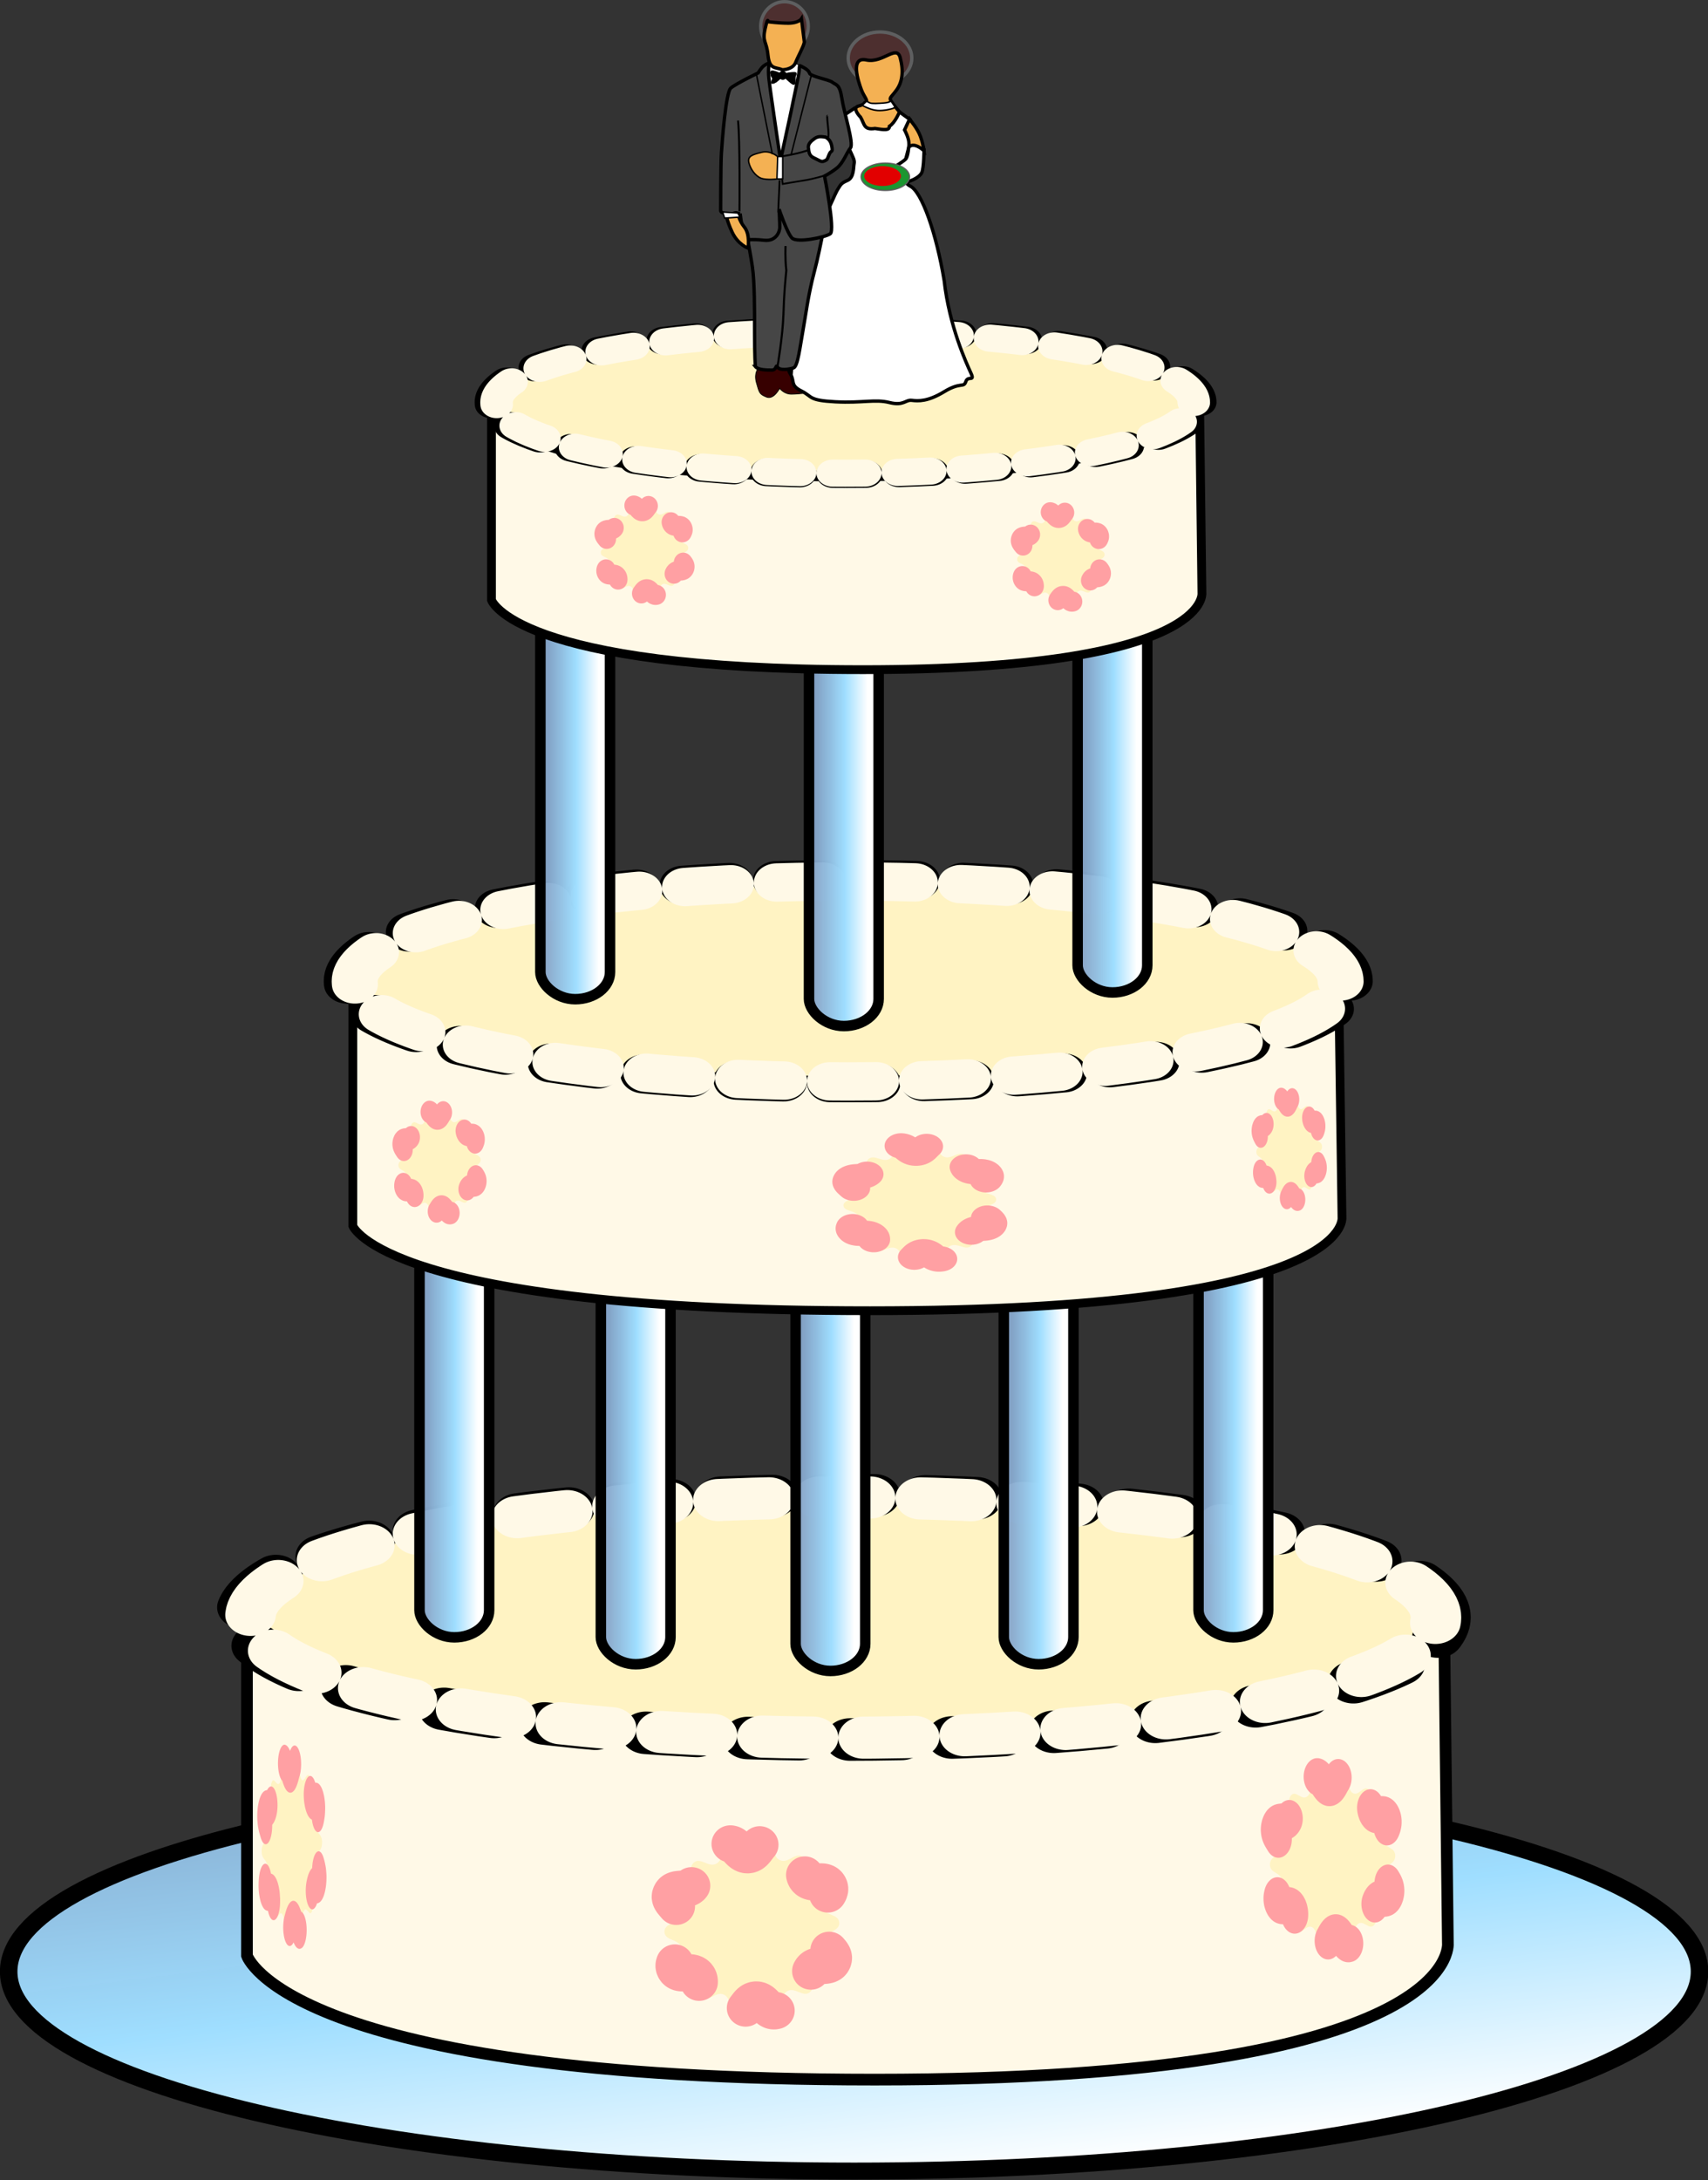<?xml version="1.0" encoding="UTF-8" standalone="no"?>
<!-- Created with Inkscape (http://www.inkscape.org/) -->
<svg
    xmlns:inkscape="http://www.inkscape.org/namespaces/inkscape"
    xmlns:rdf="http://www.w3.org/1999/02/22-rdf-syntax-ns#"
    xmlns="http://www.w3.org/2000/svg"
    xmlns:sodipodi="http://sodipodi.sourceforge.net/DTD/sodipodi-0.dtd"
    xmlns:cc="http://creativecommons.org/ns#"
    xmlns:xlink="http://www.w3.org/1999/xlink"
    xmlns:dc="http://purl.org/dc/elements/1.1/"
    xmlns:svg="http://www.w3.org/2000/svg"
    xmlns:ns1="http://sozi.baierouge.fr"
    id="svg2"
    sodipodi:docname="cake1_jarno_vasamaa_01.svg"
    viewBox="0 0 391.56 499.69"
    sodipodi:version="0.32"
    version="1.0"
    inkscape:output_extension="org.inkscape.output.svg.inkscape"
    y="0"
    x="0"
    inkscape:version="0.46"
  >
  <rect x="0" y="0" width="391.56" height="499.69" fill="#333333" stroke="none"/>
  <sodipodi:namedview
      id="base"
      bordercolor="#666666"
      inkscape:pageshadow="2"
      guidetolerance="10.0"
      pagecolor="#ffffff"
      gridtolerance="10.0"
      inkscape:zoom="0.98862121"
      objecttolerance="10.0"
      borderopacity="1.0"
      inkscape:current-layer="svg2"
      inkscape:cx="195.77954"
      inkscape:cy="249.84291"
      inkscape:window-y="32"
      inkscape:window-x="631"
      inkscape:window-height="715"
      showgrid="false"
      inkscape:pageopacity="0.0"
      inkscape:window-width="641"
  />
  <defs
      id="defs3"
    >
    <linearGradient
        id="linearGradient2340"
      >
      <stop
          id="stop2342"
          style="stop-color:#7d92b9;stop-opacity:.929"
          offset="0"
      />
      <stop
          id="stop2348"
          style="stop-color:#9fdeff"
          offset=".5"
      />
      <stop
          id="stop2350"
          style="stop-color:#ffffff"
          offset=".783"
      />
      <stop
          id="stop2344"
          style="stop-color:#ffffff"
          offset="1"
      />
    </linearGradient
    >
    <linearGradient
        id="linearGradient2346"
        y2="215.59"
        xlink:href="#linearGradient2340"
        gradientUnits="userSpaceOnUse"
        y1="215.59"
        gradientTransform="matrix(.356 0 0 2.643 -62.031 -157.99)"
        x2="671.51"
        x1="606.44"
    />
    <linearGradient
        id="linearGradient2358"
        y2="220.73"
        xlink:href="#linearGradient2340"
        gradientUnits="userSpaceOnUse"
        y1="220.73"
        gradientTransform="matrix(.356 0 0 2.643 -62.031 -163.81)"
        x2="818.71"
        x1="753.65"
    />
    <linearGradient
        id="linearGradient2366"
        y2="221.46"
        xlink:href="#linearGradient2340"
        gradientUnits="userSpaceOnUse"
        y1="221.46"
        gradientTransform="matrix(.356 0 0 2.643 -62.031 -163.81)"
        x2="976.82"
        x1="911.75"
    />
    <linearGradient
        id="linearGradient2374"
        y2="220.73"
        xlink:href="#linearGradient2340"
        gradientUnits="userSpaceOnUse"
        y1="220.73"
        gradientTransform="matrix(.356 0 0 2.643 -60.092 -163.81)"
        x2="1140.4"
        x1="1075.3"
    />
    <linearGradient
        id="linearGradient2382"
        y2="215.59"
        xlink:href="#linearGradient2340"
        gradientUnits="userSpaceOnUse"
        y1="215.59"
        gradientTransform="matrix(.356 0 0 2.643 -62.031 -157.99)"
        x2="1303.9"
        x1="1238.9"
    />
    <linearGradient
        id="linearGradient2390"
        y2="147.36"
        xlink:href="#linearGradient2340"
        gradientUnits="userSpaceOnUse"
        y1="147.36"
        gradientTransform="matrix(.356 0 0 2.643 -62.031 -161.87)"
        x2="769.64"
        x1="704.58"
    />
    <linearGradient
        id="linearGradient2398"
        y2="151.77"
        xlink:href="#linearGradient2340"
        gradientUnits="userSpaceOnUse"
        y1="151.77"
        gradientTransform="matrix(.356 0 0 2.643 -62.031 -165.75)"
        x2="987.72"
        x1="922.66"
    />
    <linearGradient
        id="linearGradient2406"
        y2="147.36"
        xlink:href="#linearGradient2340"
        gradientUnits="userSpaceOnUse"
        y1="147.36"
        gradientTransform="matrix(.356 0 0 2.643 -62.031 -163.81)"
        x2="1205.8"
        x1="1140.7"
    />
    <linearGradient
        id="linearGradient2416"
        y2="559.08"
        xlink:href="#linearGradient2340"
        gradientUnits="userSpaceOnUse"
        y1="736.55"
        gradientTransform="scale(1.996 0.501)"
        x2="210.13"
        x1="121.58"
    />
  </defs
  >
  <g
      id="layer1"
      transform="matrix(.794 0 0 .794 -27.028 -18.769)"
    >
    <path
        id="path2408"
        style="stroke-linejoin:round;fill-rule:evenodd;stroke:#000000;stroke-linecap:round;stroke-width:2.191;fill:url(#linearGradient2416)"
        transform="matrix(2.309 0 0 -2.239 -517.61 1317.7)"
        d="m451.43 323.79c0.02 14.21-47.32 25.72-105.72 25.72-58.39 0-105.73-11.51-105.71-25.72-0.02-14.2 47.32-25.72 105.71-25.72 58.4 0 105.74 11.52 105.72 25.72z"
    />
    <path
        id="path2125"
        style="stroke-linejoin:round;fill-rule:evenodd;stroke:#000000;stroke-linecap:round;stroke-width:2.191;fill:#fff3c3"
        transform="matrix(1.618 0 0 -1.349 -280.84 926.83)"
        d="m451.43 323.79c0.02 14.21-47.32 25.72-105.72 25.72-58.39 0-105.73-11.51-105.71-25.72-0.02-14.2 47.32-25.72 105.71-25.72 58.4 0 105.74 11.52 105.72 25.72z"
    />
    <path
        id="path2133"
        style="fill-rule:evenodd;stroke:#000000;stroke-width:3.374;fill:#fff9e7"
        d="m105.34 490.26v97.86s11.33 35.8 181.3 35.8c169.98 0 165.44-39.38 165.44-39.38l-1.13-96.67s-10.2 37-175.64 37-169.97-34.61-169.97-34.61z"
    />
    <path
        id="path2334"
        style="stroke-linejoin:round;stroke:#000000;stroke-linecap:round;stroke-dasharray:8.958, 8.958;stroke-width:8.958;fill:none"
        transform="matrix(1.645 0 0 -1.371 -291.29 934.41)"
        d="m451.43 323.79c0.02 14.21-47.32 25.72-105.72 25.72-58.39 0-105.73-11.51-105.71-25.72-0.02-14.2 47.32-25.72 105.71-25.72 58.4 0 105.74 11.52 105.72 25.72z"
    />
    <path
        id="path2336"
        style="stroke-linejoin:round;stroke:#fff9e7;stroke-linecap:round;stroke-dasharray:9.021, 9.021;stroke-width:9.021;fill:none"
        transform="matrix(1.619 0 0 -1.349 -282.23 927.34)"
        d="m451.43 323.79c0.02 14.21-47.32 25.72-105.72 25.72-58.39 0-105.73-11.51-105.71-25.72-0.02-14.2 47.32-25.72 105.71-25.72 58.4 0 105.74 11.52 105.72 25.72z"
    />
    <rect
        id="rect2135"
        style="stroke-linejoin:round;fill-rule:evenodd;stroke:#000000;stroke-linecap:round;stroke-width:3.03;fill:url(#linearGradient2346)"
        rx="12.875"
        ry="7.833"
        height="168.93"
        width="20.111"
        y="327.33"
        x="155.16"
    />
    <rect
        id="rect2137"
        style="stroke-linejoin:round;fill-rule:evenodd;stroke:#000000;stroke-linecap:round;stroke-width:3.03;fill:url(#linearGradient2382)"
        rx="12.875"
        ry="7.833"
        height="168.93"
        width="20.111"
        y="327.33"
        x="380.09"
    />
    <rect
        id="rect2139"
        style="stroke-linejoin:round;fill-rule:evenodd;stroke:#000000;stroke-linecap:round;stroke-width:3.03;fill:url(#linearGradient2366)"
        rx="12.875"
        ry="7.833"
        height="168.93"
        width="20.111"
        y="337.03"
        x="263.75"
    />
    <rect
        id="rect2141"
        style="stroke-linejoin:round;fill-rule:evenodd;stroke:#000000;stroke-linecap:round;stroke-width:3.03;fill:url(#linearGradient2374)"
        rx="12.875"
        ry="7.833"
        height="168.93"
        width="20.111"
        y="335.09"
        x="323.86"
    />
    <rect
        id="rect2143"
        style="stroke-linejoin:round;fill-rule:evenodd;stroke:#000000;stroke-linecap:round;stroke-width:3.03;fill:url(#linearGradient2358)"
        rx="12.875"
        ry="7.833"
        height="168.93"
        width="20.111"
        y="335.09"
        x="207.52"
    />
    <path
        id="path2131"
        style="fill-rule:evenodd;stroke:#000000;stroke-width:2.533;fill:#fff9e7"
        d="m135.91 310.58v66.92s9.34 24.48 149.33 24.48c140 0 136.27-26.93 136.27-26.93l-0.93-66.1s-8.4 25.29-144.67 25.29c-136.26 0-140-23.66-140-23.66z"
    />
    <path
        id="path2121"
        style="stroke-linejoin:round;fill-rule:evenodd;stroke:#000000;stroke-linecap:round;stroke-width:2.191;fill:#fff3c3"
        transform="matrix(1.346 0 0 -1.122 -186.61 669.89)"
        d="m451.43 323.79c0.02 14.21-47.32 25.72-105.72 25.72-58.39 0-105.73-11.51-105.71-25.72-0.02-14.2 47.32-25.72 105.71-25.72 58.4 0 105.74 11.52 105.72 25.72z"
    />
    <g
        id="g2322"
        transform="matrix(.97 0 0 .97 -62.031 -163.81)"
      >
      <path
          id="path2320"
          style="stroke-linejoin:round;stroke:#000000;stroke-linecap:round;stroke-dasharray:9.864, 9.864;stroke-width:9.864;fill:none"
          transform="matrix(1.411 0 0 -1.176 -136.27 866)"
          d="m451.43 323.79c0.02 14.21-47.32 25.72-105.72 25.72-58.39 0-105.73-11.51-105.71-25.72-0.02-14.2 47.32-25.72 105.71-25.72 58.4 0 105.74 11.52 105.72 25.72z"
      />
      <path
          id="path2318"
          style="stroke-linejoin:round;stroke:#fff9e7;stroke-linecap:round;stroke-dasharray:9.864, 9.864;stroke-width:9.864;fill:none"
          transform="matrix(1.388 0 0 -1.157 -128.5 859.93)"
          d="m451.43 323.79c0.02 14.21-47.32 25.72-105.72 25.72-58.39 0-105.73-11.51-105.71-25.72-0.02-14.2 47.32-25.72 105.71-25.72 58.4 0 105.74 11.52 105.72 25.72z"
      />
    </g
    >
    <rect
        id="rect2147"
        style="stroke-linejoin:round;fill-rule:evenodd;stroke:#000000;stroke-linecap:round;stroke-width:3.03;fill:url(#linearGradient2398)"
        rx="12.875"
        ry="7.833"
        height="168.93"
        width="20.111"
        y="150.88"
        x="267.62"
    />
    <rect
        id="rect2145"
        style="stroke-linejoin:round;fill-rule:evenodd;stroke:#000000;stroke-linecap:round;stroke-width:3.03;fill:url(#linearGradient2406)"
        rx="12.875"
        ry="7.833"
        height="168.93"
        width="20.111"
        y="141.19"
        x="345.18"
    />
    <rect
        id="rect2149"
        style="stroke-linejoin:round;fill-rule:evenodd;stroke:#000000;stroke-linecap:round;stroke-width:3.03;fill:url(#linearGradient2390)"
        rx="12.875"
        ry="7.833"
        height="168.93"
        width="20.111"
        y="143.13"
        x="190.06"
    />
    <path
        id="path2129"
        style="fill-rule:evenodd;stroke:#000000;stroke-width:2.545;fill:#fff9e7"
        d="m175.94 141.86v54.97s6.71 20.11 107.26 20.11 97.87-22.12 97.87-22.12l-0.67-54.3s-6.03 20.78-103.9 20.78c-97.88 0-100.56-19.44-100.56-19.44z"
    />
    <path
        id="path1358"
        style="stroke-linejoin:round;fill-rule:evenodd;stroke:#000000;stroke-linecap:round;stroke-width:2.191;fill:#fff3c3"
        transform="matrix(.97 0 0 -.808 -56.491 402.01)"
        d="m451.43 323.79c0.02 14.21-47.32 25.72-105.72 25.72-58.39 0-105.73-11.51-105.71-25.72-0.02-14.2 47.32-25.72 105.71-25.72 58.4 0 105.74 11.52 105.72 25.72z"
    />
    <g
        id="g2326"
        transform="matrix(.686 0 0 .686 37.031 -193.1)"
      >
      <path
          id="path2328"
          style="stroke-linejoin:round;stroke:#000000;stroke-linecap:round;stroke-dasharray:9.864, 9.864;stroke-width:9.864;fill:none"
          transform="matrix(1.411 0 0 -1.176 -136.27 866)"
          d="m451.43 323.79c0.02 14.21-47.32 25.72-105.72 25.72-58.39 0-105.73-11.51-105.71-25.72-0.02-14.2 47.32-25.72 105.71-25.72 58.4 0 105.74 11.52 105.72 25.72z"
      />
      <path
          id="path2330"
          style="stroke-linejoin:round;stroke:#fff9e7;stroke-linecap:round;stroke-dasharray:9.864, 9.864;stroke-width:9.864;fill:none"
          transform="matrix(1.388 0 0 -1.157 -128.5 859.93)"
          d="m451.43 323.79c0.02 14.21-47.32 25.72-105.72 25.72-58.39 0-105.73-11.51-105.71-25.72-0.02-14.2 47.32-25.72 105.71-25.72 58.4 0 105.74 11.52 105.72 25.72z"
      />
    </g
    >
    <path
        id="path2176"
        style="fill-rule:evenodd;stroke:#000000;stroke-width:.21px;fill:#370000"
        d="m253.26 129.44s-1.68 1.68-0.84 4.62 0.84 3.36 2.94 4.2 3.78-2.52 3.78-2.52 1.26 1.68 3.36 1.68 5.04-0.42 5.04-0.42l-5.46-10.92-8.82 3.36z"
    />
    <path
        id="path2167"
        style="stroke-linejoin:round;stroke:#5e5f60;stroke-linecap:round;stroke-width:.97;fill:#4d2f2f"
        d="m267.41 31.237c0 3.928-3.07 7.113-6.86 7.113s-6.87-3.185-6.87-7.113c0-3.929 3.08-7.113 6.87-7.113s6.86 3.184 6.86 7.113z"
    />
    <path
        id="path2165"
        style="fill-rule:evenodd;stroke:#000000;stroke-width:.21px;fill:#ffffff"
        d="m254.1 43.772l2.94-3.359 5.04 0.42 3.36 2.099-3.78 31.076-5.88-6.719-1.68-23.517z"
    />
    <path
        id="path2190"
        style="stroke-opacity:.357;stroke:#000000;stroke-width:.21px;fill:none"
        d="m255.93 44.956l2.24 2.348 2.06-3.207 1.66 2.92 2.75-2.347"
    />
    <path
        id="path2143"
        style="fill-rule:evenodd;stroke:#000000;stroke-width:.97;fill:#ffffff"
        d="m281.05 54.683l-3.75 2.498s1.05 7.494 2.09 9.784 1.45 2.914 1.25 3.955c-0.21 1.041 0 3.956-1.88 4.788-1.87 0.833-1.87 1.041-2.91 2.707-1.04 1.665-11.24 25.395-11.24 25.395l-2.09 27.06s-1.45-1.24-0.2 0.84c1.24 2.08-0.21 3.12 3.12 4.79 3.33 1.66 1.87 2.7 9.78 3.12 7.91 0.41 11.45-0.83 15.62 0.21 4.16 1.04 4.58-0.84 6.45-0.63s4.58 0.42 9.37-2.5c4.79-2.91 5.62-1.04 6.24-2.91 0.63-1.87 2.71 0.21 1.46-2.5s-6.25-13.53-7.7-26.65c-2.29-13.735-6.46-25.601-9.79-27.266-3.54-1.874-1.45-7.286-1.45-7.286l1.45-5.621v-6.245l-4.58-3.331-11.24-0.208z"
    />
    <path
        id="path2272"
        style="fill-rule:evenodd;stroke:#000000;stroke-width:.97;fill:#464646"
        d="m252.12 129.42s-0.21-3.13-0.21-9.79 0-14.57-0.63-18.94c-0.62-4.372-3.33-18.528-3.33-18.528l24.98 1.665s-1.87 11.033-3.74 18.113c-1.88 7.08-2.5 12.7-3.34 17.28-0.83 4.58-1.45 10.2-2.7 10.61-1.25 0.42-3.96 0.84-4.58-0.2-0.63-1.05-0.21 0.83-1.67 0.83-1.45 0-3.95 0-4.78-1.04z"
    />
    <path
        id="path2169"
        style="stroke-linejoin:round;stroke:#5e5f60;stroke-linecap:round;stroke-width:.97;fill:#4d2f2f"
        d="m297.3 40.413c0 4.162-4.11 7.536-9.18 7.536s-9.18-3.374-9.18-7.536c0-4.163 4.11-7.537 9.18-7.537s9.18 3.374 9.18 7.537z"
    />
    <path
        id="path2119"
        style="fill-rule:evenodd;stroke:#000000;stroke-width:.97;fill:#464646"
        d="m247.74 85.284s-3.12 0.209-4.37 0c-1.25-0.208-1.25-0.832-1.25-0.832s0-13.532 0.21-16.654c0.21-3.123 1.25-17.487 2.71-18.736 1.45-1.249 7.91-4.372 7.91-4.372s0.83-1.457 1.66-2.081c0.84-0.625 1.67-0.833 1.67-0.833s-0.63 1.041-0.21 4.788 3.33 23.315 3.33 23.315 5.41-24.564 5.41-26.021c0-1.458 0.21-1.249 0.21-1.249s2.5 1.04 2.71 2.081 5.62 1.874 6.66 2.707c1.04 0.832 2.08 0.416 2.71 4.579 0.62 4.164 3.54 13.115 2.49 14.364-1.04 1.25-2.08 4.372-3.95 5.829-1.87 1.458-3.54 2.29-3.54 2.29s3.12 15.613 1.67 16.654c-1.46 1.041-9.58 2.707-11.04 1.249-1.45-1.457-3.74-8.327-3.74-8.327s0.2 3.956 0.2 5.205-1.04 4.163-4.58 3.747c-3.54-0.417-5.83 0-5.83 0l-1.04-7.703z"
    />
    <path
        id="path2276"
        style="stroke:#000000;stroke-width:.546;fill:none"
        d="m260.03 68.722s7.07-1.041 9.99-2.915c2.91-1.873 3.54-1.457 3.12-5.204s-0.21-3.539-0.21-3.539"
    />
    <path
        id="path2173"
        style="fill-rule:evenodd;stroke:#000000;stroke-width:.97;fill:#ffffff"
        d="m272.41 63.217c-0.97-0.081-2.03-0.407-3.17 0.406s-1.95 1.625-1.79 2.763c0.17 1.138 0.17 2.194 1.63 2.844s2.03 1.3 2.92 0.894c0.9-0.406 0.82-0.325 1.39-1.788 0.56-1.462 1.05-0.569 0.89-1.95s-0.57-2.438-1.87-3.169z"
    />
    <path
        id="path2123"
        style="stroke:#000000;stroke-width:.609;fill:none"
        d="m258.57 129.21s1.46-8.53 1.67-14.78c0.21-6.24 0.41-8.32 0.83-12.7-0.42-3.952-0.21-7.074-0.21-7.074"
    />
    <path
        id="path2280"
        style="fill-rule:evenodd;stroke:#000000;stroke-width:.97;fill:#f4b153"
        d="m243.58 85.076s0.21 2.082 1.87 5.621c1.67 3.539 4.58 4.58 4.58 4.58s0.63-3.956-1.04-6.037c-1.66-2.082-1.87-3.956-1.87-3.956s-0.42-0.624-1.87 0.209c-1.46 0.832-1.67-0.417-1.67-0.417z"
    />
    <path
        id="path2127"
        style="fill-rule:evenodd;stroke:#000000;stroke-width:.42;fill:#f4b153"
        d="m258.57 75.292v-6.453s-2.08-1.874-4.58-1.249c-2.5 0.624-4.16 1.04-3.75 2.914 0.42 1.874 1.88 3.955 3.54 4.58 1.67 0.624 4.79 0.208 4.79 0.208z"
    />
    <path
        id="path2283"
        style="fill-rule:evenodd;stroke:#000000;stroke-width:.42;fill:#ffffff"
        d="m258.57 68.839h1.46v6.453h-1.67l0.21-6.453z"
    />
    <path
        id="path2135"
        style="stroke:#000000;stroke-width:.504;fill:none"
        d="m259.82 75.084l0.21 1.665s3.53-0.624 6.24-1.041c2.71-0.416 6.04-1.457 6.04-1.457"
    />
    <path
        id="path2137"
        style="fill-rule:evenodd;stroke:#000000;stroke-width:.97;fill:#f4b153"
        d="m281.88 54.266c1.67-0.416 1.88-1.041 1.88-1.041 1.25-0.416-0.21-1.457-1.04-3.747-0.84-2.29-3.33-9.576 1.45-8.535 4.79 1.041 8.75-4.58 9.79-0.624 1.04 3.955 0.59 7.02-1.07 9.31-1.67 2.29-2.26 2.139-1.43 3.388s2.29 2.915 2.29 2.915-1.25 3.122-2.91 4.163c0 1.249-1.46 1.041-4.17 0.625-3.27 0.482-2.95-1.174-4.17-3.274-0.8-0.776-2.28-2.763-0.62-3.18z"
    />
    <path
        id="path2145"
        style="fill-rule:evenodd;stroke:#000000;stroke-width:.97;fill:#ffffff"
        d="m296.46 65.712s-0.21 2.915-0.84 3.748c-0.62 0.832-5.62 3.747-5.62 3.747s-1.45 3.747 2.5 3.539c3.96-0.209 7.08-1.874 7.7-3.331 0.63-1.457 0.63-6.662 0.63-6.662s-1.67-1.665-2.71-1.665-1.66 0.624-1.66 0.624z"
    />
    <path
        id="path2141"
        style="fill-rule:evenodd;stroke:#000000;stroke-width:.97;fill:#f4b153"
        d="m296.66 58.013l-1.45 3.123s1.25 2.29 1.25 3.747 0.2 1.041 0.2 1.041 0.63-0.624 1.88-0.208 2.29 1.457 2.29 1.457-0.21-1.873-1.04-4.163c-0.84-2.29-2.71-4.372-3.13-4.997z"
    />
    <path
        id="path2147"
        style="stroke-linejoin:round;stroke:#5e5f60;stroke-linecap:round;stroke-width:.353;fill:#1b9630"
        d="m296.65 74.668c0 2.185-3.13 3.956-7 3.956-3.86 0-7-1.771-6.99-3.956-0.01-2.185 3.13-3.957 6.99-3.957 3.87 0 7 1.772 7 3.957z"
    />
    <path
        id="path2163"
        style="fill-rule:evenodd;stroke:#000000;stroke-width:.97;fill:#f4b153"
        d="m259.98 43.772c-2.1-0.84-3.78 0-4.2-4.199-0.42-4.2-1.68-3.78-0.84-7.559 0.84-3.78 0.84-2.1 0.84-2.1s2.94 0.42 5.88 0.42 3.78-1.26 3.78-1.26l0.84 6.719c-0.29 1.471-1.68 3.78-2.52 5.88-0.84 2.099-3.78 2.099-3.78 2.099z"
    />
    <path
        id="path2178"
        style="stroke:#000000;stroke-width:.42;fill:none"
        d="m252.42 44.994l4.62 23.135"
    />
    <path
        id="path2180"
        style="stroke:#000000;stroke-width:.42;fill:none"
        d="m268.3 45.338l-5.8 22.791"
    />
    <path
        id="path2182"
        style="stroke:#000000;stroke-width:.525;fill:none"
        d="m258.72 84.927l0.42-9.239"
    />
    <path
        id="path2186"
        style="fill-rule:evenodd;stroke:#000000;stroke-width:.291px;fill:#000000"
        d="m256.89 44.144c-0.23 0.034-0.38 0.165-0.37 0.448 0.07 1.128 0.67 1.413 0.61 1.789-0.07 0.376-0.87 1.408 0.06 1.314 0.57-0.056 1.48-0.758 2.15-1.454 0.19 0.18 0.44 0.299 0.72 0.299 0.32 0 0.59-0.154 0.79-0.383 1 0.956 2.17 2.042 2.49 1.818 0.53-0.376 0.13-1.502 0.33-2.349 0.21-0.846 0.67-1.128-0.87-1.034-0.73 0.044-1.34 0.159-1.81 0.261-0.19-0.348-0.52-0.588-0.93-0.588-0.38 0-0.71 0.211-0.9 0.522-0.47-0.171-1.63-0.734-2.27-0.643z"
    />
    <path
        id="path2205"
        style="fill:#e20000"
        d="m294.16 74.463c0 1.584-2.37 2.868-5.3 2.868-2.92 0-5.29-1.284-5.29-2.868s2.37-2.867 5.29-2.867c2.93 0 5.3 1.283 5.3 2.867z"
    />
    <path
        id="path2215"
        style="fill-rule:evenodd;stroke:#000000;stroke-width:.42;fill:#ffffff"
        d="m242.68 84.834l0.59 1.766 4.41-0.295-0.59-1.176-4.41-0.295z"
    />
    <path
        id="path2293"
        style="fill-rule:evenodd;stroke:#000000;stroke-width:.444;fill:#ffffff"
        d="m284.27 52.808l-1.04 1.006s-0.52 0.149 0.37 0.559c0.9 0.41 2.13 1.006 3.8 1.155 1.68 0.149 4.32-0.447 4.7-0.708 0.37-0.26 0.37-0.298 0.37-0.298l-1.19-1.751s-0.41 0.484-2.05 0.596-3.39 0.261-4.06-0.037-0.9-0.522-0.9-0.522z"
    />
    <path
        id="path2306"
        style="stroke:#000000;stroke-width:.567;fill:none"
        d="m247.54 84.66s0.2-20.818-0.42-26.23"
    />
    <path
        id="path2426"
        style="stroke-linejoin:round;fill-rule:evenodd;stroke:#ffa0a3;stroke-linecap:round;stroke-dasharray:25, 50;stroke-width:25;fill:#fff3c3"
        transform="matrix(.15 0 0 .429 132.71 385.81)"
        d="m-80 454.36c-5.829 1.67-7.311-7.47-13.364-7.15-6.054 0.33-6.543 9.58-12.516 8.55-5.98-1.03-3.35-9.91-8.94-12.24-5.6-2.33-10.05 5.79-14.99 2.27-4.93-3.52 1.29-10.38-2.74-14.91s-11.56 0.85-14.49-4.46c-2.92-5.31 5.67-8.79 4-14.62s-10.79-4.25-11.12-10.3c-0.32-6.05 8.92-5.46 9.95-11.44 1.03-5.97-7.88-8.51-5.55-14.1 2.33-5.6 10.4-1.06 13.92-6 3.52-4.93-3.4-11.08 1.13-15.11s9.83 3.56 15.14 0.64 1.74-11.46 7.57-13.13c5.83-1.66 7.31 7.48 13.364 7.15s6.543-9.57 12.518-8.54c5.975 1.02 3.343 9.9 8.939 12.24 5.596 2.33 10.049-5.79 14.986-2.27 4.936 3.52-1.287 10.37 2.743 14.9s11.565-0.85 14.486 4.46c2.92 5.31-5.661 8.79-3.996 14.62s10.79 4.25 11.116 10.3c0.327 6.06-8.914 5.47-9.943 11.44-1.029 5.98 7.878 8.51 5.545 14.11-2.332 5.59-10.402 1.05-13.921 5.99s3.405 11.08-1.124 15.11-9.83-3.56-15.143-0.64c-5.312 2.92-1.741 11.47-7.57 13.13z"
    />
    <path
        id="path2430"
        style="stroke-linejoin:round;fill-rule:evenodd;stroke:#ffa0a3;stroke-linecap:round;stroke-dasharray:25, 50;stroke-width:25;fill:#fff3c3"
        transform="matrix(.434 0 0 .429 292.79 409.08)"
        d="m-80 454.36c-5.829 1.67-7.311-7.47-13.364-7.15-6.054 0.33-6.543 9.58-12.516 8.55-5.98-1.03-3.35-9.91-8.94-12.24-5.6-2.33-10.05 5.79-14.99 2.27-4.93-3.52 1.29-10.38-2.74-14.91s-11.56 0.85-14.49-4.46c-2.92-5.31 5.67-8.79 4-14.62s-10.79-4.25-11.12-10.3c-0.32-6.05 8.92-5.46 9.95-11.44 1.03-5.97-7.88-8.51-5.55-14.1 2.33-5.6 10.4-1.06 13.92-6 3.52-4.93-3.4-11.08 1.13-15.11s9.83 3.56 15.14 0.64 1.74-11.46 7.57-13.13c5.83-1.66 7.31 7.48 13.364 7.15s6.543-9.57 12.518-8.54c5.975 1.02 3.343 9.9 8.939 12.24 5.596 2.33 10.049-5.79 14.986-2.27 4.936 3.52-1.287 10.37 2.743 14.9s11.565-0.85 14.486 4.46c2.92 5.31-5.661 8.79-3.996 14.62s10.79 4.25 11.116 10.3c0.327 6.06-8.914 5.47-9.943 11.44-1.029 5.98 7.878 8.51 5.545 14.11-2.332 5.59-10.402 1.05-13.921 5.99s3.405 11.08-1.124 15.11-9.83-3.56-15.143-0.64c-5.312 2.92-1.741 11.47-7.57 13.13z"
    />
    <path
        id="path2434"
        style="stroke-linejoin:round;fill-rule:evenodd;stroke:#ffa0a3;stroke-linecap:round;stroke-dasharray:25, 50;stroke-width:25;fill:#fff3c3"
        transform="matrix(.311 0 0 .429 448.65 389.69)"
        d="m-80 454.36c-5.829 1.67-7.311-7.47-13.364-7.15-6.054 0.33-6.543 9.58-12.516 8.55-5.98-1.03-3.35-9.91-8.94-12.24-5.6-2.33-10.05 5.79-14.99 2.27-4.93-3.52 1.29-10.38-2.74-14.91s-11.56 0.85-14.49-4.46c-2.92-5.31 5.67-8.79 4-14.62s-10.79-4.25-11.12-10.3c-0.32-6.05 8.92-5.46 9.95-11.44 1.03-5.97-7.88-8.51-5.55-14.1 2.33-5.6 10.4-1.06 13.92-6 3.52-4.93-3.4-11.08 1.13-15.11s9.83 3.56 15.14 0.64 1.74-11.46 7.57-13.13c5.83-1.66 7.31 7.48 13.364 7.15s6.543-9.57 12.518-8.54c5.975 1.02 3.343 9.9 8.939 12.24 5.596 2.33 10.049-5.79 14.986-2.27 4.936 3.52-1.287 10.37 2.743 14.9s11.565-0.85 14.486 4.46c2.92 5.31-5.661 8.79-3.996 14.62s10.79 4.25 11.116 10.3c0.327 6.06-8.914 5.47-9.943 11.44-1.029 5.98 7.878 8.51 5.545 14.11-2.332 5.59-10.402 1.05-13.921 5.99s3.405 11.08-1.124 15.11-9.83-3.56-15.143-0.64c-5.312 2.92-1.741 11.47-7.57 13.13z"
    />
    <path
        id="path2436"
        style="stroke-linejoin:round;fill-rule:evenodd;stroke:#ffa0a3;stroke-linecap:round;stroke-dasharray:25, 50;stroke-width:25;fill:#fff3c3"
        transform="matrix(.163 0 0 .259 421.92 252.21)"
        d="m-80 454.36c-5.829 1.67-7.311-7.47-13.364-7.15-6.054 0.33-6.543 9.58-12.516 8.55-5.98-1.03-3.35-9.91-8.94-12.24-5.6-2.33-10.05 5.79-14.99 2.27-4.93-3.52 1.29-10.38-2.74-14.91s-11.56 0.85-14.49-4.46c-2.92-5.31 5.67-8.79 4-14.62s-10.79-4.25-11.12-10.3c-0.32-6.05 8.92-5.46 9.95-11.44 1.03-5.97-7.88-8.51-5.55-14.1 2.33-5.6 10.4-1.06 13.92-6 3.52-4.93-3.4-11.08 1.13-15.11s9.83 3.56 15.14 0.64 1.74-11.46 7.57-13.13c5.83-1.66 7.31 7.48 13.364 7.15s6.543-9.57 12.518-8.54c5.975 1.02 3.343 9.9 8.939 12.24 5.596 2.33 10.049-5.79 14.986-2.27 4.936 3.52-1.287 10.37 2.743 14.9s11.565-0.85 14.486 4.46c2.92 5.31-5.661 8.79-3.996 14.62s10.79 4.25 11.116 10.3c0.327 6.06-8.914 5.47-9.943 11.44-1.029 5.98 7.878 8.51 5.545 14.11-2.332 5.59-10.402 1.05-13.921 5.99s3.405 11.08-1.124 15.11-9.83-3.56-15.143-0.64c-5.312 2.92-1.741 11.47-7.57 13.13z"
    />
    <path
        id="path2438"
        style="stroke-linejoin:round;fill-rule:evenodd;stroke:#ffa0a3;stroke-linecap:round;stroke-dasharray:25, 50;stroke-width:25;fill:#fff3c3"
        transform="matrix(.204 0 0 .26 180.52 255.63)"
        d="m-80 454.36c-5.829 1.67-7.311-7.47-13.364-7.15-6.054 0.33-6.543 9.58-12.516 8.55-5.98-1.03-3.35-9.91-8.94-12.24-5.6-2.33-10.05 5.79-14.99 2.27-4.93-3.52 1.29-10.38-2.74-14.91s-11.56 0.85-14.49-4.46c-2.92-5.31 5.67-8.79 4-14.62s-10.79-4.25-11.12-10.3c-0.32-6.05 8.92-5.46 9.95-11.44 1.03-5.97-7.88-8.51-5.55-14.1 2.33-5.6 10.4-1.06 13.92-6 3.52-4.93-3.4-11.08 1.13-15.11s9.83 3.56 15.14 0.64 1.74-11.46 7.57-13.13c5.83-1.66 7.31 7.48 13.364 7.15s6.543-9.57 12.518-8.54c5.975 1.02 3.343 9.9 8.939 12.24 5.596 2.33 10.049-5.79 14.986-2.27 4.936 3.52-1.287 10.37 2.743 14.9s11.565-0.85 14.486 4.46c2.92 5.31-5.661 8.79-3.996 14.62s10.79 4.25 11.116 10.3c0.327 6.06-8.914 5.47-9.943 11.44-1.029 5.98 7.878 8.51 5.545 14.11-2.332 5.59-10.402 1.05-13.921 5.99s3.405 11.08-1.124 15.11-9.83-3.56-15.143-0.64c-5.312 2.92-1.741 11.47-7.57 13.13z"
    />
    <path
        id="path2440"
        style="stroke-linejoin:round;fill-rule:evenodd;stroke:#ffa0a3;stroke-linecap:round;stroke-dasharray:25, 50;stroke-width:25;fill:#fff3c3"
        transform="matrix(.379 0 0 .291 336 254.81)"
        d="m-80 454.36c-5.829 1.67-7.311-7.47-13.364-7.15-6.054 0.33-6.543 9.58-12.516 8.55-5.98-1.03-3.35-9.91-8.94-12.24-5.6-2.33-10.05 5.79-14.99 2.27-4.93-3.52 1.29-10.38-2.74-14.91s-11.56 0.85-14.49-4.46c-2.92-5.31 5.67-8.79 4-14.62s-10.79-4.25-11.12-10.3c-0.32-6.05 8.92-5.46 9.95-11.44 1.03-5.97-7.88-8.51-5.55-14.1 2.33-5.6 10.4-1.06 13.92-6 3.52-4.93-3.4-11.08 1.13-15.11s9.83 3.56 15.14 0.64 1.74-11.46 7.57-13.13c5.83-1.66 7.31 7.48 13.364 7.15s6.543-9.57 12.518-8.54c5.975 1.02 3.343 9.9 8.939 12.24 5.596 2.33 10.049-5.79 14.986-2.27 4.936 3.52-1.287 10.37 2.743 14.9s11.565-0.85 14.486 4.46c2.92 5.31-5.661 8.79-3.996 14.62s10.79 4.25 11.116 10.3c0.327 6.06-8.914 5.47-9.943 11.44-1.029 5.98 7.878 8.51 5.545 14.11-2.332 5.59-10.402 1.05-13.921 5.99s3.405 11.08-1.124 15.11-9.83-3.56-15.143-0.64c-5.312 2.92-1.741 11.47-7.57 13.13z"
    />
    <path
        id="path2442"
        style="stroke-linejoin:round;fill-rule:evenodd;stroke:#ffa0a3;stroke-linecap:round;stroke-dasharray:25, 50;stroke-width:25;fill:#fff3c3"
        transform="matrix(.217 0 0 .23 361.18 92.779)"
        d="m-80 454.36c-5.829 1.67-7.311-7.47-13.364-7.15-6.054 0.33-6.543 9.58-12.516 8.55-5.98-1.03-3.35-9.91-8.94-12.24-5.6-2.33-10.05 5.79-14.99 2.27-4.93-3.52 1.29-10.38-2.74-14.91s-11.56 0.85-14.49-4.46c-2.92-5.31 5.67-8.79 4-14.62s-10.79-4.25-11.12-10.3c-0.32-6.05 8.92-5.46 9.95-11.44 1.03-5.97-7.88-8.51-5.55-14.1 2.33-5.6 10.4-1.06 13.92-6 3.52-4.93-3.4-11.08 1.13-15.11s9.83 3.56 15.14 0.64 1.74-11.46 7.57-13.13c5.83-1.66 7.31 7.48 13.364 7.15s6.543-9.57 12.518-8.54c5.975 1.02 3.343 9.9 8.939 12.24 5.596 2.33 10.049-5.79 14.986-2.27 4.936 3.52-1.287 10.37 2.743 14.9s11.565-0.85 14.486 4.46c2.92 5.31-5.661 8.79-3.996 14.62s10.79 4.25 11.116 10.3c0.327 6.06-8.914 5.47-9.943 11.44-1.029 5.98 7.878 8.51 5.545 14.11-2.332 5.59-10.402 1.05-13.921 5.99s3.405 11.08-1.124 15.11-9.83-3.56-15.143-0.64c-5.312 2.92-1.741 11.47-7.57 13.13z"
    />
    <path
        id="path2448"
        style="stroke-linejoin:round;fill-rule:evenodd;stroke:#ffa0a3;stroke-linecap:round;stroke-dasharray:25, 50;stroke-width:25;fill:#fff3c3"
        transform="matrix(.217 0 0 .23 240.96 90.84)"
        d="m-80 454.36c-5.829 1.67-7.311-7.47-13.364-7.15-6.054 0.33-6.543 9.58-12.516 8.55-5.98-1.03-3.35-9.91-8.94-12.24-5.6-2.33-10.05 5.79-14.99 2.27-4.93-3.52 1.29-10.38-2.74-14.91s-11.56 0.85-14.49-4.46c-2.92-5.31 5.67-8.79 4-14.62s-10.79-4.25-11.12-10.3c-0.32-6.05 8.92-5.46 9.95-11.44 1.03-5.97-7.88-8.51-5.55-14.1 2.33-5.6 10.4-1.06 13.92-6 3.52-4.93-3.4-11.08 1.13-15.11s9.83 3.56 15.14 0.64 1.74-11.46 7.57-13.13c5.83-1.66 7.31 7.48 13.364 7.15s6.543-9.57 12.518-8.54c5.975 1.02 3.343 9.9 8.939 12.24 5.596 2.33 10.049-5.79 14.986-2.27 4.936 3.52-1.287 10.37 2.743 14.9s11.565-0.85 14.486 4.46c2.92 5.31-5.661 8.79-3.996 14.62s10.79 4.25 11.116 10.3c0.327 6.06-8.914 5.47-9.943 11.44-1.029 5.98 7.878 8.51 5.545 14.11-2.332 5.59-10.402 1.05-13.921 5.99s3.405 11.08-1.124 15.11-9.83-3.56-15.143-0.64c-5.312 2.92-1.741 11.47-7.57 13.13z"
    />
  </g
  >
</svg
>
